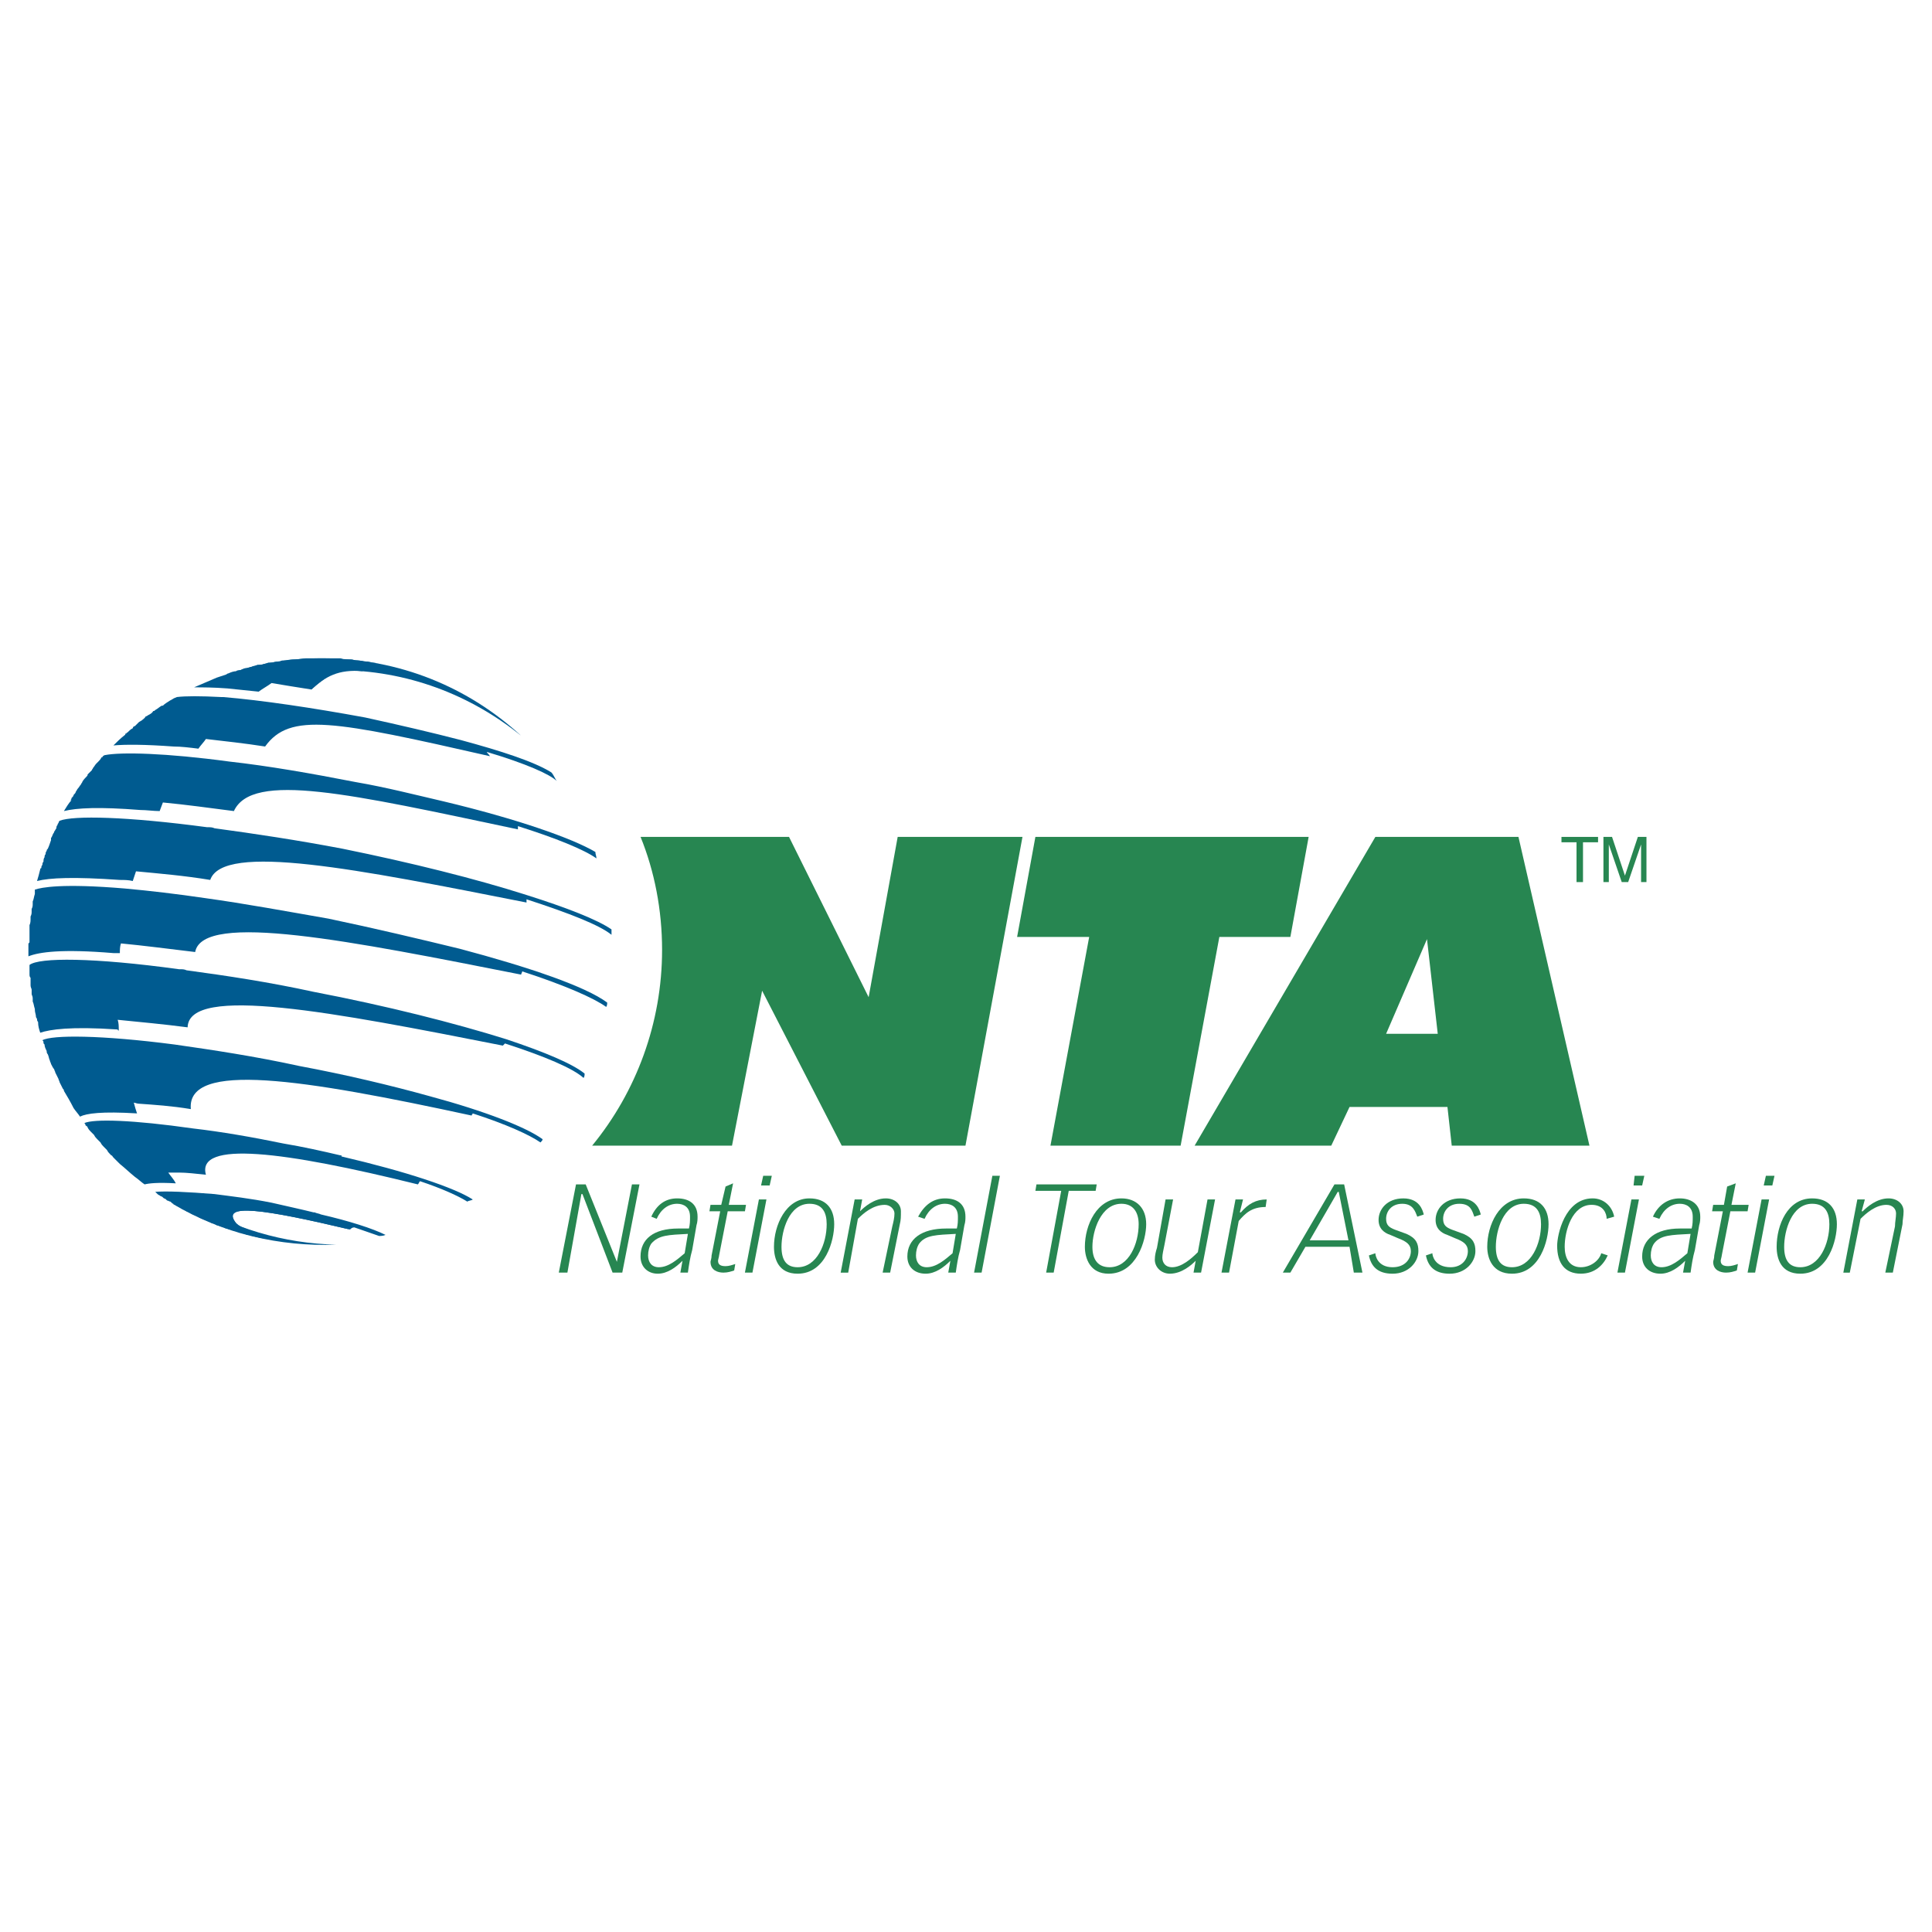 <?xml version="1.0" encoding="utf-8"?>
<!-- Generator: Adobe Illustrator 13.0.0, SVG Export Plug-In . SVG Version: 6.00 Build 14948)  -->
<!DOCTYPE svg PUBLIC "-//W3C//DTD SVG 1.0//EN" "http://www.w3.org/TR/2001/REC-SVG-20010904/DTD/svg10.dtd">
<svg version="1.0" id="Layer_1" xmlns="http://www.w3.org/2000/svg" xmlns:xlink="http://www.w3.org/1999/xlink" x="0px" y="0px"
	 width="192.756px" height="192.756px" viewBox="0 0 192.756 192.756" enable-background="new 0 0 192.756 192.756"
	 xml:space="preserve">
<g>
	<polygon fill-rule="evenodd" clip-rule="evenodd" fill="#FFFFFF" points="0,0 192.756,0 192.756,192.756 0,192.756 0,0 	"/>
	<path fill-rule="evenodd" clip-rule="evenodd" fill="#278651" d="M89.562,83.498L86.664,99.49l-7.943-15.993H63.909
		c1.396,3.435,2.147,7.299,2.147,11.27c0,7.299-2.576,14.168-6.977,19.535h13.953l3.005-15.457l7.943,15.457h12.344l5.689-30.805
		H89.562L89.562,83.498z"/>
	<polygon fill-rule="evenodd" clip-rule="evenodd" fill="#278651" points="103.301,83.498 130.564,83.498 128.74,93.48 
		121.655,93.48 117.791,114.303 104.804,114.303 108.668,93.48 101.477,93.48 103.301,83.498 	"/>
	<path fill-rule="evenodd" clip-rule="evenodd" fill="#278651" d="M138.293,103.141l4.078-9.446l1.073,9.446H138.293
		L138.293,103.141z M134.644,110.439h9.768l0.429,3.863h13.739l-7.084-30.805H137.22l-18.033,30.805h13.632L134.644,110.439
		L134.644,110.439z"/>
	<polygon fill-rule="evenodd" clip-rule="evenodd" fill="#278651" points="57.469,118.166 58.435,118.166 61.547,125.895 
		61.547,125.895 63.05,118.166 63.801,118.166 62.084,126.969 61.118,126.969 58.113,119.133 58.005,119.133 56.61,126.969 
		55.751,126.969 57.469,118.166 	"/>
	<path fill-rule="evenodd" clip-rule="evenodd" fill="#278651" d="M68.31,125.037c-0.751,0.643-1.61,1.395-2.576,1.395
		c-0.751,0-1.073-0.537-1.073-1.18c0-0.43,0.107-0.859,0.322-1.182c0.751-0.859,1.717-0.859,3.649-0.965L68.31,125.037
		L68.31,125.037z M67.88,126.969h0.751c0.107-0.752,0.214-1.502,0.429-2.254l0.429-2.469c0.107-0.322,0.107-0.645,0.107-0.859
		c0-1.287-0.858-1.824-2.04-1.824c-1.181,0-2.039,0.645-2.576,1.824l0.537,0.215c0.429-0.965,1.181-1.502,2.039-1.502
		c0.644,0,1.288,0.322,1.288,1.287c0,0.43,0,0.752-0.107,1.182h-1.074c-2.469,0-3.757,1.072-3.757,2.791
		c0,1.072,0.751,1.717,1.718,1.717c0.966,0,1.825-0.645,2.469-1.289l0,0L67.88,126.969L67.88,126.969z"/>
	<path fill-rule="evenodd" clip-rule="evenodd" fill="#278651" d="M70.886,120.207h1.073l0.43-1.826l0.751-0.32l-0.429,2.146h1.717
		l-0.107,0.643h-1.717l-0.859,4.402c0,0.107-0.107,0.428-0.107,0.535c0,0.43,0.322,0.537,0.752,0.537
		c0.322,0,0.644-0.107,0.966-0.215l-0.107,0.645c-0.322,0.107-0.644,0.215-1.073,0.215c-0.537,0-1.288-0.215-1.288-1.074
		c0-0.107,0.107-0.32,0.107-0.643l0.859-4.402h-1.074L70.886,120.207L70.886,120.207z"/>
	<path fill-rule="evenodd" clip-rule="evenodd" fill="#278651" d="M75.716,119.67h0.751l-1.396,7.299H74.32L75.716,119.67
		L75.716,119.67z M76.145,117.309h0.859l-0.215,0.965h-0.858L76.145,117.309L76.145,117.309z"/>
	<path fill-rule="evenodd" clip-rule="evenodd" fill="#278651" d="M77.97,124.393c0-1.609,0.751-4.293,2.791-4.293
		c1.288,0,1.717,0.857,1.717,2.039c0,1.932-0.966,4.293-2.898,4.293C78.507,126.432,77.97,125.787,77.97,124.393L77.97,124.393z
		 M77.219,124.393c0,1.182,0.429,2.684,2.361,2.684c2.791,0,3.649-3.328,3.649-4.938s-0.859-2.576-2.469-2.576
		C78.399,119.562,77.219,122.246,77.219,124.393L77.219,124.393z"/>
	<path fill-rule="evenodd" clip-rule="evenodd" fill="#278651" d="M85.269,119.67h0.751l-0.215,1.18l0,0
		c0.43-0.428,1.396-1.287,2.576-1.287c0.859,0,1.503,0.537,1.503,1.287c0,0.537,0,0.859-0.107,1.289l-0.966,4.83H88.06l0.966-4.615
		c0.107-0.43,0.215-0.859,0.215-1.289c0-0.428-0.429-0.857-0.966-0.857c-1.181,0-2.146,0.857-2.683,1.395l-0.966,5.367h-0.751
		L85.269,119.67L85.269,119.67z"/>
	<path fill-rule="evenodd" clip-rule="evenodd" fill="#278651" d="M95.037,125.037c-0.751,0.643-1.61,1.395-2.576,1.395
		c-0.751,0-1.074-0.537-1.074-1.18c0-0.43,0.107-0.859,0.322-1.182c0.644-0.859,1.717-0.859,3.649-0.965L95.037,125.037
		L95.037,125.037z M94.607,126.969h0.751c0.107-0.752,0.214-1.502,0.429-2.254l0.429-2.469c0.107-0.322,0.107-0.645,0.107-0.859
		c0-1.287-0.859-1.824-2.039-1.824c-1.181,0-2.04,0.645-2.684,1.824l0.644,0.215c0.429-0.965,1.181-1.502,2.04-1.502
		c0.644,0,1.288,0.322,1.288,1.287c0,0.43,0,0.752-0.107,1.182h-1.073c-2.469,0-3.864,1.072-3.864,2.791
		c0,1.072,0.751,1.717,1.825,1.717c0.966,0,1.825-0.645,2.468-1.289l0,0L94.607,126.969L94.607,126.969z"/>
	<polygon fill-rule="evenodd" clip-rule="evenodd" fill="#278651" points="99.008,117.309 99.759,117.309 97.935,126.969 
		97.183,126.969 99.008,117.309 	"/>
	<polygon fill-rule="evenodd" clip-rule="evenodd" fill="#278651" points="105.877,118.811 103.301,118.811 103.408,118.166 
		109.419,118.166 109.312,118.811 106.629,118.811 105.126,126.969 104.375,126.969 105.877,118.811 	"/>
	<path fill-rule="evenodd" clip-rule="evenodd" fill="#278651" d="M108.99,124.393c0-1.609,0.858-4.293,2.897-4.293
		c1.181,0,1.718,0.857,1.718,2.039c0,1.932-0.966,4.293-2.898,4.293C109.634,126.432,108.99,125.787,108.99,124.393L108.99,124.393z
		 M108.238,124.393c0,1.182,0.537,2.684,2.361,2.684c2.791,0,3.757-3.328,3.757-4.938s-0.966-2.576-2.469-2.576
		C109.419,119.562,108.238,122.246,108.238,124.393L108.238,124.393z"/>
	<path fill-rule="evenodd" clip-rule="evenodd" fill="#278651" d="M119.294,125.787L119.294,125.787
		c-0.429,0.43-1.395,1.289-2.575,1.289c-0.859,0-1.503-0.645-1.503-1.396c0-0.428,0.107-0.857,0.215-1.18l0.858-4.83h0.751
		l-0.858,4.508c-0.107,0.537-0.215,0.967-0.215,1.289c0,0.535,0.322,0.965,0.966,0.965c0.967,0,1.933-0.857,2.576-1.502l0.966-5.26
		h0.752l-1.396,7.299h-0.752L119.294,125.787L119.294,125.787z"/>
	<path fill-rule="evenodd" clip-rule="evenodd" fill="#278651" d="M123.266,119.67h0.751l-0.321,1.287h0.107
		c0.751-0.857,1.502-1.287,2.576-1.287l-0.107,0.752c-1.396,0-2.04,0.643-2.684,1.395l-0.966,5.152h-0.752L123.266,119.67
		L123.266,119.67z"/>
	<path fill-rule="evenodd" clip-rule="evenodd" fill="#278651" d="M134.536,123.748h-3.864l2.791-4.83h0.107L134.536,123.748
		L134.536,123.748z M127.988,126.969h0.752l1.502-2.576h4.401l0.429,2.576h0.859l-1.825-8.803h-0.966L127.988,126.969
		L127.988,126.969z"/>
	<path fill-rule="evenodd" clip-rule="evenodd" fill="#278651" d="M137.22,125.037c0,0.215,0.214,1.395,1.717,1.395
		c1.288,0,1.825-0.857,1.825-1.609c0-0.645-0.43-0.967-1.288-1.289l-0.752-0.322c-0.644-0.213-1.181-0.643-1.181-1.502
		c0-1.072,0.859-2.146,2.469-2.146c1.61,0,1.933,1.18,2.04,1.609l-0.645,0.215c-0.215-0.537-0.429-1.287-1.502-1.287
		c-1.074,0-1.61,0.75-1.61,1.502c0,0.645,0.322,0.859,0.858,1.074l1.181,0.43c0.966,0.428,1.181,0.965,1.181,1.717
		c0,1.072-0.966,2.254-2.576,2.254c-1.503,0-2.146-0.752-2.361-1.824L137.22,125.037L137.22,125.037z"/>
	<path fill-rule="evenodd" clip-rule="evenodd" fill="#278651" d="M142.908,125.037c0,0.215,0.215,1.395,1.824,1.395
		c1.181,0,1.718-0.857,1.718-1.609c0-0.645-0.43-0.967-1.288-1.289l-0.751-0.322c-0.645-0.213-1.181-0.643-1.181-1.502
		c0-1.072,0.858-2.146,2.469-2.146c1.609,0,1.932,1.18,2.039,1.609l-0.644,0.215c-0.215-0.537-0.322-1.287-1.503-1.287
		c-1.073,0-1.61,0.75-1.61,1.502c0,0.645,0.322,0.859,0.858,1.074l1.181,0.43c0.967,0.428,1.181,0.965,1.181,1.717
		c0,1.072-0.966,2.254-2.575,2.254c-1.503,0-2.147-0.752-2.362-1.824L142.908,125.037L142.908,125.037z"/>
	<path fill-rule="evenodd" clip-rule="evenodd" fill="#278651" d="M149.241,124.393c0-1.609,0.751-4.293,2.79-4.293
		c1.289,0,1.718,0.857,1.718,2.039c0,1.932-0.966,4.293-2.897,4.293C149.777,126.432,149.241,125.787,149.241,124.393
		L149.241,124.393z M148.383,124.393c0,1.182,0.536,2.684,2.469,2.684c2.79,0,3.648-3.328,3.648-4.938s-0.858-2.576-2.469-2.576
		C149.563,119.562,148.383,122.246,148.383,124.393L148.383,124.393z"/>
	<path fill-rule="evenodd" clip-rule="evenodd" fill="#278651" d="M158.901,119.562c1.073,0,1.932,0.752,2.146,1.824l-0.751,0.215
		c0-0.537-0.322-1.395-1.503-1.395c-1.933,0-2.684,2.576-2.684,4.186c0,1.074,0.43,2.039,1.61,2.039
		c0.966,0,1.824-0.645,2.039-1.395l0.645,0.215c-0.43,0.965-1.288,1.824-2.684,1.824c-1.61,0-2.361-1.074-2.361-2.791
		C155.359,123.211,156.11,119.562,158.901,119.562L158.901,119.562z"/>
	<path fill-rule="evenodd" clip-rule="evenodd" fill="#278651" d="M162.766,119.67h0.751l-1.396,7.299h-0.751L162.766,119.67
		L162.766,119.67z M163.088,117.309h0.966l-0.215,0.965h-0.858L163.088,117.309L163.088,117.309z"/>
	<path fill-rule="evenodd" clip-rule="evenodd" fill="#278651" d="M168.347,125.037c-0.751,0.643-1.61,1.395-2.576,1.395
		c-0.751,0-1.073-0.537-1.073-1.18c0-0.43,0.107-0.859,0.322-1.182c0.644-0.859,1.717-0.859,3.649-0.965L168.347,125.037
		L168.347,125.037z M167.917,126.969h0.752c0.107-0.752,0.215-1.502,0.429-2.254l0.43-2.469c0.107-0.322,0.107-0.645,0.107-0.859
		c0-1.287-0.966-1.824-2.039-1.824c-1.181,0-2.147,0.645-2.684,1.824l0.645,0.215c0.429-0.965,1.18-1.502,2.039-1.502
		c0.644,0,1.288,0.322,1.288,1.287c0,0.43,0,0.752-0.107,1.182h-1.181c-2.361,0-3.757,1.072-3.757,2.791
		c0,1.072,0.751,1.717,1.824,1.717c0.966,0,1.825-0.645,2.469-1.289l0,0L167.917,126.969L167.917,126.969z"/>
	<path fill-rule="evenodd" clip-rule="evenodd" fill="#278651" d="M170.923,120.207h1.073l0.322-1.826l0.858-0.32l-0.429,2.146
		h1.717l-0.107,0.643h-1.717l-0.859,4.402c0,0.107-0.107,0.428-0.107,0.535c0,0.43,0.322,0.537,0.752,0.537
		c0.322,0,0.644-0.107,0.966-0.215l-0.107,0.645c-0.322,0.107-0.644,0.215-1.073,0.215c-0.537,0-1.288-0.215-1.288-1.074
		c0-0.107,0.107-0.32,0.107-0.643l0.858-4.402h-1.073L170.923,120.207L170.923,120.207z"/>
	<path fill-rule="evenodd" clip-rule="evenodd" fill="#278651" d="M175.753,119.67h0.751l-1.395,7.299h-0.752L175.753,119.67
		L175.753,119.67z M176.183,117.309h0.858l-0.215,0.965h-0.858L176.183,117.309L176.183,117.309z"/>
	<path fill-rule="evenodd" clip-rule="evenodd" fill="#278651" d="M178.007,124.393c0-1.609,0.752-4.293,2.791-4.293
		c1.288,0,1.718,0.857,1.718,2.039c0,1.932-0.967,4.293-2.898,4.293C178.544,126.432,178.007,125.787,178.007,124.393
		L178.007,124.393z M177.256,124.393c0,1.182,0.429,2.684,2.361,2.684c2.791,0,3.649-3.328,3.649-4.938s-0.858-2.576-2.469-2.576
		C178.329,119.562,177.256,122.246,177.256,124.393L177.256,124.393z"/>
	<path fill-rule="evenodd" clip-rule="evenodd" fill="#278651" d="M185.306,119.67h0.751l-0.321,1.18h0.107
		c0.43-0.428,1.396-1.287,2.576-1.287c0.858,0,1.502,0.537,1.502,1.287c0,0.537-0.107,0.859-0.107,1.289l-0.966,4.83h-0.751
		l0.966-4.615c0-0.43,0.107-0.859,0.107-1.289c0-0.428-0.322-0.857-0.966-0.857c-1.073,0-2.039,0.857-2.576,1.395l-1.073,5.367
		h-0.645L185.306,119.67L185.306,119.67z"/>
	<path fill-rule="evenodd" clip-rule="evenodd" fill="#005B90" d="M50.492,103.678c-5.152-1.611-11.914-3.328-19.213-4.725
		c-4.401-0.965-8.694-1.609-12.666-2.146c-0.215-0.107-0.43-0.107-0.644-0.107c0,0,0,0-0.107,0
		c-8.587-1.181-13.954-1.181-14.919-0.429v0.107v0.107l0,0c0,0.107,0,0.214,0,0.322s0,0.214,0,0.322c0,0.215,0,0.322,0.107,0.43
		c0,0.107,0,0.322,0,0.43s0,0.215,0,0.322c0,0.215,0.107,0.322,0.107,0.428c0,0.107,0,0.215,0,0.43c0,0.107,0.107,0.215,0.107,0.43
		c0,0.107,0,0.215,0,0.322c0.107,0.215,0.107,0.43,0.214,0.752v0.107c0,0.215,0.107,0.43,0.107,0.643
		c0,0.107,0.107,0.215,0.107,0.215c0,0.107,0,0.215,0.107,0.322l0,0c0,0.43,0.107,0.752,0.214,1.074
		c0.966-0.322,3.006-0.645,7.729-0.322c0,0.107,0.107,0.107,0.107,0.107c0-0.43,0-0.752-0.107-1.074
		c2.147,0.215,4.508,0.43,6.977,0.752c0.107-4.293,14.598-1.502,31.45,1.824c0.107-0.107,0.107-0.107,0.214-0.215
		c3.972,1.289,6.763,2.469,7.836,3.436c0.107-0.107,0.107-0.322,0.107-0.43C57.147,106.145,54.356,104.965,50.492,103.678
		L50.492,103.678L50.492,103.678z"/>
	<path fill-rule="evenodd" clip-rule="evenodd" fill="#005B90" d="M29.883,106.359c-4.4-0.965-8.694-1.609-12.451-2.146
		c-7.406-0.965-12.236-0.965-13.202-0.43c0.107,0.107,0.107,0.107,0.107,0.215l0,0c0,0.107,0,0.107,0.107,0.215
		c0,0.215,0.107,0.43,0.214,0.645c0,0.107,0,0.215,0.107,0.322c0.107,0.215,0.107,0.43,0.215,0.645c0,0.105,0.107,0.213,0.107,0.32
		c0.107,0.215,0.214,0.43,0.322,0.537c0,0.107,0.107,0.215,0.107,0.322c0.107,0.215,0.215,0.43,0.322,0.645
		c0,0.107,0.107,0.215,0.107,0.322c0.107,0.215,0.215,0.43,0.322,0.643c0.107,0.107,0.107,0.107,0.107,0.215
		c0.322,0.537,0.644,1.074,0.966,1.719l0,0c0.215,0.322,0.429,0.535,0.644,0.857c0.644-0.322,2.147-0.535,5.688-0.322
		c-0.107-0.32-0.214-0.643-0.322-1.072c0.107,0,0.322,0.107,0.537,0.107c1.502,0.107,3.22,0.215,5.152,0.537
		c-0.429-4.83,11.163-3.006,28.015,0.643c0-0.107,0.107-0.107,0.107-0.215c3.327,1.074,5.688,2.148,6.762,2.898
		c0.107-0.107,0.214-0.215,0.214-0.322c-1.61-1.18-5.689-2.789-11.27-4.293C39.007,108.293,34.499,107.219,29.883,106.359
		L29.883,106.359z"/>
	<path fill-rule="evenodd" clip-rule="evenodd" fill="#005B90" d="M34.069,115.27c-0.107,0-0.107,0-0.107,0
		c-1.825-0.43-3.757-0.859-5.689-1.182c-3.113-0.643-6.226-1.18-9.016-1.502l0,0c-6.011-0.859-9.875-0.967-10.841-0.537
		c0.107,0.107,0.107,0.107,0.107,0.215l0,0c0.107,0.107,0.215,0.107,0.215,0.215c0.107,0.215,0.214,0.322,0.322,0.43
		s0.215,0.215,0.322,0.322c0.107,0.215,0.214,0.32,0.322,0.428s0.215,0.215,0.322,0.322c0.107,0.215,0.214,0.322,0.322,0.43
		s0.215,0.215,0.322,0.322c0.107,0.215,0.214,0.322,0.429,0.537c0.107,0,0.107,0.107,0.215,0.215
		c0.214,0.213,0.429,0.43,0.644,0.643l0,0c0.537,0.43,0.966,0.859,1.502,1.289l0,0c0.322,0.215,0.644,0.537,0.966,0.75
		c0.43-0.105,1.288-0.213,3.113-0.105c-0.214-0.43-0.537-0.752-0.751-1.074c0.322,0,0.751,0,1.074,0c0.751,0,1.61,0.107,2.683,0.215
		c-0.966-3.436,7.729-2.361,21.146,0.965c0.107-0.105,0.107-0.213,0.214-0.32c2.254,0.75,3.864,1.502,4.723,2.039
		c0.107-0.107,0.429-0.107,0.537-0.215c-1.825-1.182-6.655-2.791-13.095-4.293C34.069,115.377,34.069,115.377,34.069,115.27
		L34.069,115.27z"/>
	<path fill-rule="evenodd" clip-rule="evenodd" fill="#005B90" d="M31.386,120.957h-0.107c-1.288-0.32-2.791-0.643-4.186-0.965
		c-2.147-0.43-4.079-0.645-5.689-0.859l0,0c-2.684-0.215-4.83-0.322-6.011-0.215c0,0,0,0,0.107,0l0,0
		c0.107,0.107,0.107,0.107,0.214,0.215s0.215,0.107,0.322,0.215c0.107,0,0.214,0.107,0.322,0.215c0.107,0,0.215,0.107,0.322,0.215
		c0.107,0,0.214,0.107,0.322,0.107c0.107,0.107,0.215,0.215,0.322,0.215c0.107,0.107,0.214,0.107,0.322,0.215
		c0.107,0,0.215,0.107,0.322,0.107c0.107,0.107,0.214,0.215,0.322,0.215c0.107,0.105,0.215,0.105,0.322,0.213
		c0.107,0,0.214,0.107,0.322,0.107c0.107,0.107,0.215,0.107,0.322,0.215c0.107,0,0.214,0.107,0.322,0.107
		c0.107,0.107,0.215,0.107,0.322,0.215c0.107,0,0.214,0.107,0.322,0.107c0.107,0.107,0.322,0.107,0.429,0.215
		c0.107,0,0.215,0.107,0.322,0.107c0.107,0.107,0.214,0.107,0.322,0.107c0.107,0.107,0.215,0.107,0.322,0.215
		c0.214,0,0.322,0.107,0.429,0.107s0.215,0.107,0.322,0.107c0.107,0.107,0.214,0.107,0.322,0.107
		c0.107,0.107,0.322,0.107,0.429,0.107c0.107,0.107,0.215,0.107,0.322,0.107c0.107,0.107,0.322,0.107,0.429,0.215
		c0.107,0,0.215,0,0.322,0c0.107,0.107,0.322,0.107,0.429,0.213c0.107,0,0.215,0,0.322,0c0.107,0.107,0.322,0.107,0.429,0.107
		c0.108,0.107,0.215,0.107,0.322,0.107c0.214,0.107,0.43,0.107,0.751,0.107c-1.074-0.107-2.04-0.643-2.898-1.502
		c-1.61-2.039,2.791-1.395,11.377,0.645c0.107-0.107,0.215-0.215,0.429-0.215c0.966,0.322,1.825,0.645,2.469,0.857
		c0.107,0,0.429,0,0.644-0.107c-1.288-0.643-3.649-1.395-6.44-2.039C31.815,121.064,31.601,121.064,31.386,120.957L31.386,120.957z"
		/>
	<path fill-rule="evenodd" clip-rule="evenodd" fill="#005B90" d="M32.781,91.655c-4.293-0.751-8.372-1.502-12.236-2.039l0,0
		c-2.898-0.429-5.688-0.751-8.05-0.966c-6.333-0.537-8.373-0.107-9.017,0.107c0,0.215,0,0.322,0,0.43
		c-0.107,0.322-0.107,0.537-0.214,0.751c0,0.107,0,0.107,0,0.214c0,0.215,0,0.322-0.107,0.537c0,0.107,0,0.107,0,0.215
		c0,0.215,0,0.322-0.107,0.537c0,0.107,0,0.107,0,0.214c0,0.215,0,0.43-0.107,0.645c0,0,0,0,0,0.107c0,0.214,0,0.429,0,0.644
		c0,0.107,0,0.107,0,0.214s0,0.322,0,0.537c0,0.107,0,0.107,0,0.215c-0.108,0.107-0.108,0.107-0.108,0.214l0,0
		c0,0.429,0,0.859,0,1.181c1.074-0.429,3.328-0.751,8.48-0.322c0.214,0,0.429,0,0.644,0c0-0.322,0-0.644,0.107-0.966
		c2.253,0.215,4.722,0.537,7.406,0.859c0.751-4.079,15.671-1.073,32.523,2.254c0-0.107,0.107-0.215,0.107-0.322
		c4.293,1.396,7.191,2.683,8.372,3.542c0.107-0.107,0.107-0.322,0.107-0.43c-2.146-1.609-7.835-3.542-14.705-5.367
		C41.905,93.695,37.397,92.621,32.781,91.655L32.781,91.655z"/>
	<path fill-rule="evenodd" clip-rule="evenodd" fill="#005B90" d="M17.325,74.481c0.751,0,1.61,0.107,2.469,0.214
		c0.214-0.322,0.537-0.644,0.751-0.966c1.825,0.215,3.864,0.429,5.904,0.751c2.469-3.435,6.87-2.576,22.433,0.966
		c-0.107-0.214-0.215-0.214-0.322-0.429c3.972,1.181,6.333,2.254,6.977,2.898c-0.214-0.322-0.322-0.644-0.537-0.858
		c-1.717-1.074-5.045-2.147-9.016-3.22c-2.898-0.751-6.118-1.503-9.553-2.254c-5.26-0.966-10.304-1.717-14.168-2.039
		c0,0-0.107,0-0.215,0c-2.04-0.107-3.542-0.107-4.401,0c-0.215,0.107-0.322,0.107-0.429,0.214l0,0c-0.107,0-0.107,0.107-0.215,0.107
		l0,0l0,0l0,0l0,0c-0.322,0.215-0.537,0.322-0.751,0.537c-0.107,0-0.107,0-0.107,0c-0.215,0.107-0.43,0.322-0.644,0.429
		c-0.107,0.107-0.107,0.107-0.215,0.107c-0.107,0.215-0.322,0.322-0.537,0.43c0,0-0.107,0.107-0.215,0.107
		c-0.107,0.215-0.322,0.322-0.429,0.43c-0.107,0-0.107,0.107-0.214,0.107c-0.215,0.214-0.322,0.322-0.43,0.429
		c-0.107,0-0.214,0.107-0.214,0.215c-0.215,0.107-0.322,0.214-0.537,0.429c0,0-0.107,0-0.107,0.107c-0.107,0-0.107,0-0.107,0.107
		l0,0c-0.429,0.322-0.859,0.751-1.181,1.073C12.495,74.267,14.427,74.267,17.325,74.481L17.325,74.481z"/>
	<path fill-rule="evenodd" clip-rule="evenodd" fill="#005B90" d="M31.064,68.792c1.396-1.288,2.684-2.039,5.152-1.825l-0.751-0.429
		l-2.469-0.107l-2.04,1.288L31.064,68.792L31.064,68.792z"/>
	<path fill-rule="evenodd" clip-rule="evenodd" fill="#005B90" d="M13.998,80.814c0.644,0,1.288,0.107,1.932,0.107
		c0.107-0.322,0.215-0.537,0.322-0.858c2.254,0.214,4.616,0.537,7.084,0.858c1.825-3.971,11.592-1.717,28.336,1.825
		c0-0.108,0-0.215,0-0.322c3.757,1.181,6.655,2.361,7.836,3.22c0-0.214-0.108-0.429-0.108-0.644
		c-2.361-1.395-7.942-3.327-15.134-5.044c-2.791-0.645-5.689-1.396-8.802-1.932c-4.401-0.859-8.694-1.61-12.558-2.04
		c-6.333-0.858-10.841-0.966-12.451-0.644c-0.107,0-0.107,0.107-0.215,0.107l0,0c0,0.107,0,0.107-0.107,0.107
		c-0.107,0.215-0.215,0.322-0.322,0.429s-0.107,0.107-0.215,0.215c-0.107,0.107-0.214,0.322-0.322,0.429
		c0,0.107-0.107,0.107-0.107,0.215c-0.107,0.107-0.322,0.322-0.429,0.429c0,0.107,0,0.107-0.107,0.215s-0.322,0.322-0.429,0.537
		c0,0.107-0.107,0.107-0.107,0.215c-0.107,0.107-0.215,0.322-0.322,0.429c-0.107,0.107-0.107,0.215-0.214,0.322
		c0,0.107-0.107,0.214-0.215,0.321c0,0.108-0.107,0.215-0.215,0.322c0,0.107,0,0.107-0.107,0.215c0,0,0,0,0.107,0
		C6.806,80.17,6.591,80.6,6.377,80.921C7.665,80.6,9.919,80.492,13.998,80.814L13.998,80.814z"/>
	<path fill-rule="evenodd" clip-rule="evenodd" fill="#005B90" d="M22.692,68.685c0.966,0.107,2.04,0.215,3.113,0.322
		c0.429-0.322,0.858-0.537,1.288-0.859c1.288,0.214,2.576,0.43,3.971,0.644c2.254-2.039,4.508-3.005,6.762-2.576
		c-0.429-0.107-0.751-0.107-1.181-0.214c-0.107,0-0.214,0-0.322,0c-0.322-0.107-0.537-0.107-0.859-0.107
		c-0.107,0-0.214-0.107-0.429-0.107s-0.429,0-0.644,0s-0.322-0.107-0.429-0.107c-0.322,0-0.537,0-0.751,0c-0.107,0-0.322,0-0.43,0
		c-0.214,0-0.429,0-0.751,0c-0.107,0-0.215,0-0.43,0c-0.214,0-0.537,0-0.751,0c-0.107,0-0.215,0-0.322,0
		c-0.322,0-0.751,0.107-1.073,0.107c-0.107,0-0.215,0-0.215,0c-0.322,0-0.644,0.107-0.966,0.107c-0.107,0-0.215,0-0.322,0.107
		c-0.214,0-0.537,0-0.751,0.107c-0.107,0-0.214,0-0.429,0c-0.215,0.107-0.429,0.107-0.644,0.214c-0.107,0-0.322,0-0.43,0
		c-0.214,0.107-0.43,0.107-0.644,0.215c-0.107,0-0.322,0.107-0.429,0.107c-0.215,0-0.429,0.107-0.644,0.214
		c-0.107,0-0.322,0-0.429,0.107c-0.215,0-0.537,0.107-0.751,0.215c-0.107,0-0.215,0.107-0.215,0.107
		c-0.322,0.107-0.644,0.214-0.966,0.322l0,0c-0.751,0.322-1.503,0.644-2.254,0.966C20.223,68.578,21.296,68.578,22.692,68.685
		L22.692,68.685z"/>
	<path fill-rule="evenodd" clip-rule="evenodd" fill="#005B90" d="M11.958,87.791c0.429,0,0.858,0,1.288,0.107
		c0.107-0.322,0.214-0.644,0.322-0.966c2.254,0.215,4.83,0.43,7.406,0.859c1.288-3.757,14.705-1.073,31.557,2.254
		c0-0.107,0-0.214,0-0.322c4.293,1.396,7.299,2.576,8.479,3.542c0-0.107,0-0.322,0-0.537c-1.396-0.966-4.401-2.146-8.479-3.435l0,0
		c-5.044-1.61-11.485-3.22-18.354-4.616c-4.508-0.859-8.802-1.503-12.773-2.04c-0.215-0.107-0.429-0.107-0.751-0.107l0,0
		c-8.05-1.073-13.31-1.18-14.705-0.644C5.84,81.995,5.84,82.103,5.84,82.103l0,0c-0.107,0.107-0.107,0.214-0.107,0.214
		c-0.107,0.107-0.107,0.214-0.107,0.322c-0.107,0.108-0.107,0.215-0.215,0.322c0,0.107-0.107,0.214-0.107,0.214
		c-0.107,0.215-0.107,0.322-0.214,0.43c0,0.107,0,0.214,0,0.214c-0.107,0.322-0.215,0.644-0.322,0.859
		c-0.107,0.107-0.107,0.107-0.107,0.215C4.552,85,4.552,85.107,4.552,85.215c-0.107,0.107-0.107,0.215-0.107,0.322
		c-0.107,0.107-0.107,0.322-0.107,0.429C4.23,86.074,4.23,86.181,4.23,86.288c-0.107,0.107-0.107,0.215-0.107,0.322
		c-0.107,0-0.107,0.107-0.107,0.107l0,0c-0.107,0.429-0.214,0.858-0.322,1.181C4.981,87.576,7.343,87.469,11.958,87.791
		L11.958,87.791z"/>
	<path fill-rule="evenodd" clip-rule="evenodd" fill="#005B90" d="M34.928,122.676c-8.587-2.039-12.988-2.684-11.377-0.645
		c0.537,0.537,1.824,0.859,2.898,1.18l-2.04-0.32l-1.61-1.074l0.215-1.395l2.469-0.215l7.191,1.609L34.928,122.676L34.928,122.676z"
		/>
	<path fill-rule="evenodd" clip-rule="evenodd" fill="#005B90" d="M25.59,67.934c2.576-0.644,5.26-1.074,8.05-1.074
		c6.977,0,13.31,2.469,18.354,6.547c-5.259-4.83-12.129-7.728-19.857-7.728c-3.435,0-6.654,0.537-9.66,1.718L25.59,67.934
		L25.59,67.934z"/>
	<path fill-rule="evenodd" clip-rule="evenodd" fill="#005B90" d="M18.506,119.67c4.615,2.898,9.875,4.4,15.027,4.508
		c-5.582,0.215-11.27-1.072-16.315-4.078L18.506,119.67L18.506,119.67z"/>
	<polygon fill-rule="evenodd" clip-rule="evenodd" fill="#278651" points="155.788,83.498 155.788,84.034 157.291,84.034 
		157.291,88.006 157.936,88.006 157.936,84.034 159.438,84.034 159.438,83.498 155.788,83.498 	"/>
	<polygon fill-rule="evenodd" clip-rule="evenodd" fill="#278651" points="159.975,83.498 159.975,88.006 160.512,88.006 
		160.512,84.249 161.8,88.006 162.443,88.006 163.731,84.249 163.731,88.006 164.268,88.006 164.268,83.498 163.409,83.498 
		162.121,87.362 160.833,83.498 159.975,83.498 	"/>
</g>
</svg>
